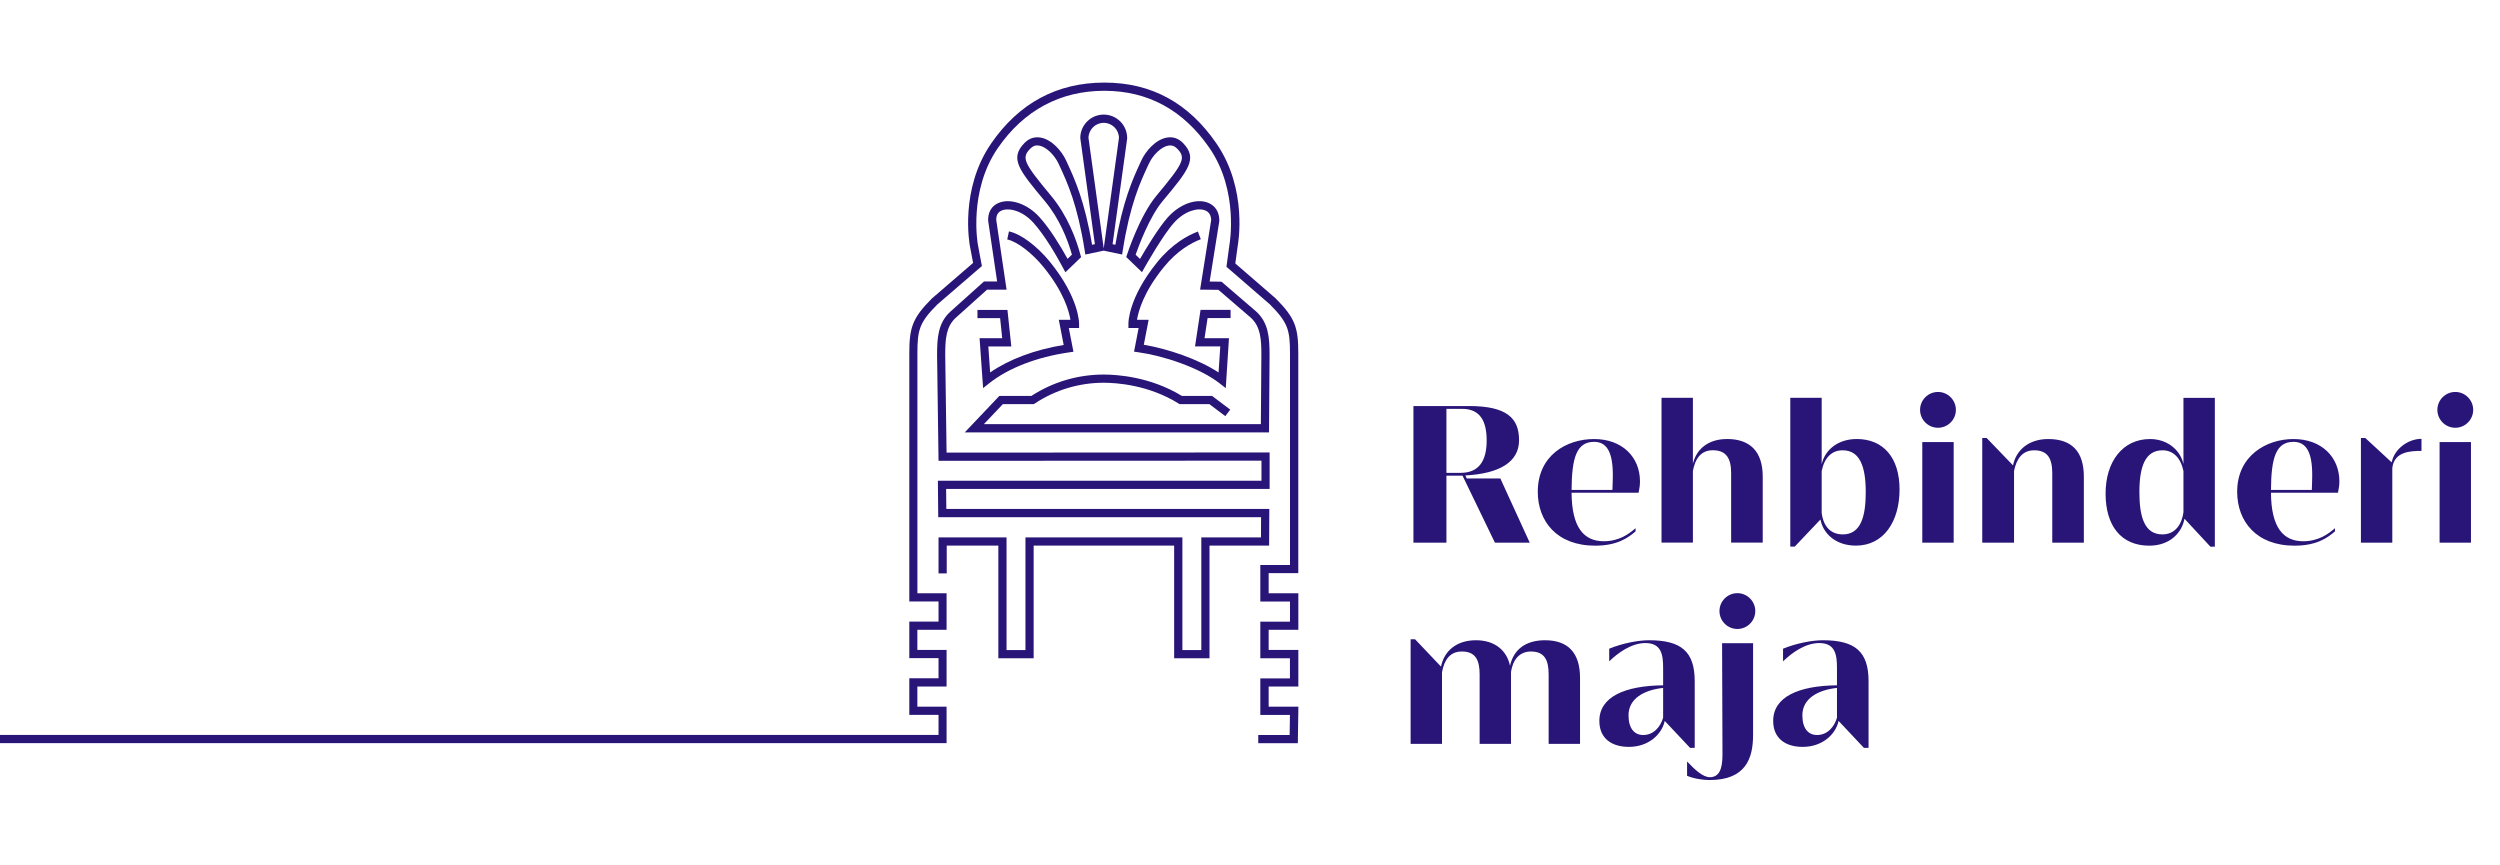 <?xml version="1.0" encoding="UTF-8"?>
<svg xmlns="http://www.w3.org/2000/svg" width="497" height="172" viewBox="0 0 497 172" fill="none">
  <g clip-path="url(#clip0_39_61)">
    <path d="M342.43 150.03C342.43 153.03 341.71 154.47 339.95 154.51C338.47 154.51 336.95 152.99 335.39 151.39V154.23C336.91 154.87 338.75 155.07 339.87 155.07C347.07 155.07 348.51 150.75 348.51 146.11V127.87H342.35L342.43 150.03ZM345.39 117.92C343.43 117.92 341.83 119.52 341.83 121.48C341.83 123.44 343.43 125.04 345.39 125.04C347.35 125.04 348.95 123.44 348.95 121.48C348.95 119.52 347.35 117.92 345.39 117.92ZM307.15 127.28C303.35 127.28 300.91 129.08 300.19 132.36C299.59 129.44 297.31 127.28 293.43 127.28C289.55 127.28 287.11 129.4 286.47 132.52L281.31 127.08H280.43V147.88H286.67V133.64C287.11 131.2 288.23 129.52 290.63 129.52C293.35 129.52 294.15 131.24 294.15 134.08V147.88H300.39V133.56C300.75 131.24 301.99 129.52 304.35 129.52C307.07 129.52 307.87 131.24 307.87 134.08V147.88H314.11V134.76C314.11 129.8 311.75 127.28 307.15 127.28ZM343.31 87.28C339.55 87.28 337.23 89.32 336.55 92.2V79.08H330.31V107.87H336.55V93.63C336.99 91.19 338.15 89.51 340.51 89.51C343.23 89.51 344.15 91.19 344.15 94.07V107.87H350.43V94.75C350.43 89.75 347.91 87.27 343.31 87.27V87.28ZM287.55 94.56H290.75L297.19 107.88H304.11L298.27 95.12H291.59L291.31 94.52C297.99 94.16 301.99 91.92 301.99 87.52C301.99 83.12 299.55 80.72 292.03 80.72H280.99V107.88H287.55V94.56ZM287.55 81.28H290.59C294.27 81.24 295.55 83.76 295.55 87.56C295.55 91.64 293.99 94 290.39 94H287.55V81.28ZM325.15 105C323.79 106.2 321.83 107.6 318.83 107.6C314.91 107.6 312.47 104.92 312.43 97.96H325.75C325.91 97.2 326.03 96.44 326.03 95.72C326.03 90.8 322.43 87.28 316.91 87.28C311.39 87.28 305.71 90.56 305.71 97.76C305.71 103.64 309.51 108.48 317.11 108.48C321.51 108.48 323.67 106.92 325.15 105.64V105ZM316.91 87.84C319.43 87.84 320.63 89.88 320.63 94.44C320.63 95.24 320.59 96.36 320.55 97.4H312.43C312.47 90.88 313.47 87.84 316.91 87.84ZM336.91 148.68V135.44C336.91 129.56 334.27 127.28 327.83 127.28C325.67 127.28 322.55 127.88 319.91 128.96V131.48C321.63 129.8 324.31 127.84 327.11 127.84C330.31 127.84 330.63 130.2 330.63 132.8V136.24C323.03 136.32 317.95 138.52 317.95 143.32C317.95 146.76 320.35 148.48 323.83 148.48C327.75 148.48 330.39 145.96 330.95 143.32L335.99 148.68H336.91ZM330.63 142.68C330.11 144.48 328.75 146.12 326.67 146.12C324.91 146.12 323.75 144.8 323.75 142.2C323.75 138.88 326.83 137.16 330.63 136.76V142.68ZM382.15 107.88H388.39V87.88H382.15V107.88ZM455.95 87.28C450.59 87.28 444.75 90.56 444.75 97.76C444.75 103.64 448.55 108.48 456.15 108.48C460.55 108.48 462.71 106.92 464.19 105.64V105C462.83 106.2 460.87 107.6 457.87 107.6C453.95 107.6 451.51 104.92 451.47 97.96H464.79C464.95 97.2 465.07 96.44 465.07 95.72C465.07 90.8 461.47 87.28 455.95 87.28ZM459.59 97.4H451.47C451.51 90.88 452.51 87.84 455.95 87.84C458.47 87.84 459.67 89.88 459.67 94.44C459.67 95.24 459.63 96.36 459.59 97.4ZM488.11 85.04C490.07 85.04 491.67 83.44 491.67 81.48C491.67 79.52 490.07 77.92 488.11 77.92C486.15 77.92 484.55 79.52 484.55 81.48C484.55 83.44 486.15 85.04 488.11 85.04ZM475.47 91.92L470.23 87.08H469.35V107.88H475.59V93.04C475.95 89.76 479.23 89.64 481.39 89.64V87.24C478.75 87.24 475.99 89.24 475.47 91.92ZM484.99 107.88H491.23V87.88H484.99V107.88ZM369.07 87.28C365.63 87.28 362.87 89.2 362.15 92.28V79.08H355.91V108.67H356.79L361.91 103.27C362.39 105.95 364.83 108.47 368.95 108.47C374.51 108.47 377.63 103.63 377.63 97.31C377.63 90.99 374.43 87.27 369.07 87.27V87.28ZM366.35 106.24C363.55 106.24 362.39 104.12 362.15 101.96V93.64C362.71 90.88 364.23 89.52 366.31 89.52C369.71 89.52 370.91 92.68 370.91 97.84C370.91 102.64 369.95 106.24 366.35 106.24ZM362.39 127.28C360.23 127.28 357.11 127.88 354.47 128.96V131.48C356.19 129.8 358.87 127.84 361.67 127.84C364.87 127.84 365.19 130.2 365.19 132.8V136.24C357.59 136.32 352.51 138.52 352.51 143.32C352.51 146.76 354.91 148.48 358.39 148.48C362.31 148.48 364.95 145.96 365.51 143.32L370.55 148.68H371.47V135.44C371.47 129.56 368.83 127.28 362.39 127.28ZM365.19 142.68C364.67 144.48 363.31 146.12 361.23 146.12C359.47 146.12 358.31 144.8 358.31 142.2C358.31 138.88 361.39 137.16 365.19 136.76V142.68ZM385.27 77.92C383.31 77.92 381.71 79.52 381.71 81.48C381.71 83.44 383.31 85.04 385.27 85.04C387.23 85.04 388.83 83.44 388.83 81.48C388.83 79.52 387.23 77.92 385.27 77.92ZM407.19 87.28C403.31 87.28 400.79 89.48 400.19 92.52L394.95 87.08H394.07V107.88H400.39V93.64C400.87 91.2 402.07 89.52 404.39 89.52C407.11 89.52 407.99 91.2 407.99 94.08V107.88H414.27V94.76C414.27 89.68 411.79 87.28 407.19 87.28ZM434.07 92.24C433.35 89.2 430.63 87.28 427.43 87.28C422.03 87.28 418.59 91.72 418.59 98.12C418.59 104.52 421.67 108.48 427.27 108.48C431.43 108.48 433.79 105.84 434.27 103.12L439.43 108.68H440.31V79.09H434.07V92.25V92.24ZM434.07 101.84C433.79 104 432.59 106.24 429.87 106.24C426.27 106.24 425.31 102.64 425.31 97.84C425.31 92.68 426.51 89.52 429.91 89.52C431.95 89.52 433.51 90.92 434.07 93.64V101.84Z" fill="#291578"></path>
    <path d="M240.44 130.86H233.42V108.47H205.49V130.86H198.47V108.47H188.21V113.99H186.58V106.84H200.1V129.23H203.86V106.84H235.06V129.23H238.82V106.84H250.68L250.7 102.82H186.52L186.45 95.57H250.78V91.58L186.58 91.61L186.29 70.56C186.29 67.15 186.49 64.16 188.95 61.94L195.61 55.96H198.23L196.45 43.93C196.36 42.2 197.13 40.92 198.55 40.33C200.88 39.36 204.29 40.55 206.64 43.16C208.72 45.45 210.75 48.78 212.23 51.46L213.1 50.62C212.25 47.62 210.64 43.49 207.71 39.98C202.58 33.83 200.66 31.52 203.65 28.44C204.54 27.52 205.65 27.14 206.86 27.35C209.1 27.73 211.07 30 211.96 31.94L212.2 32.47C213.58 35.46 215.64 39.93 217.1 48.66L217.66 48.54L214.76 27.44C214.76 24.87 216.85 22.78 219.42 22.78C221.99 22.78 224.08 24.87 224.08 27.44V27.55L221.18 48.54L221.74 48.66C223.2 39.93 225.26 35.46 226.64 32.47L226.88 31.94C227.77 30 229.74 27.74 231.98 27.35C233.19 27.14 234.3 27.52 235.19 28.44C238.18 31.52 236.26 33.83 231.13 39.98C228.49 43.14 226.36 48.94 225.76 50.64L226.63 51.48C227.73 49.57 230.34 45.22 232.2 43.16C234.54 40.58 237.79 39.39 240.12 40.29C241.57 40.85 242.4 42.13 242.4 43.81V43.94L240.48 55.97L242.83 56L249.72 61.92C252.19 64.15 252.39 67.15 252.39 70.54L252.28 85.96H191.79L198.67 78.71H205.04C209.32 75.93 214.29 74.46 219.42 74.46C222.02 74.46 228.7 74.88 234.96 78.71H240.96L244.57 81.43L243.59 82.73L240.42 80.34H234.5L234.3 80.22C228.34 76.5 221.91 76.09 219.43 76.09C214.54 76.09 209.8 77.51 205.74 80.2L205.53 80.34H199.37L195.59 84.32H250.66L250.76 70.53C250.76 67.43 250.6 64.91 248.64 63.14L242.22 57.62L238.58 57.58L240.78 43.75C240.76 42.78 240.35 42.12 239.54 41.81C238.1 41.26 235.54 41.92 233.42 44.25C231.17 46.73 227.58 53.12 227.54 53.19L227.02 54.11L223.9 51.1L224.06 50.61C224.16 50.3 226.59 42.88 229.89 38.92C235.37 32.35 235.8 31.38 234.03 29.56C233.52 29.03 232.94 28.83 232.26 28.94C230.89 29.18 229.21 30.75 228.37 32.6L228.12 33.14C226.65 36.32 224.64 40.68 223.21 49.75L223.08 50.6L219.42 49.83L215.76 50.6L215.63 49.75C214.2 40.68 212.19 36.32 210.72 33.14L210.47 32.6C209.62 30.75 207.95 29.18 206.58 28.94C205.91 28.82 205.33 29.02 204.81 29.56C203.04 31.38 203.47 32.34 208.95 38.92C212.22 42.85 213.93 47.46 214.79 50.65L214.92 51.12L211.8 54.13L211.29 53.18C210.1 50.95 207.75 46.83 205.42 44.26C203.28 41.89 200.6 41.25 199.16 41.84C198.38 42.16 198.02 42.81 198.06 43.77L200.11 57.59H196.22L190.03 63.15C188.07 64.92 187.91 67.44 187.91 70.55L188.18 89.98L252.4 89.95V97.2H188.09L188.13 101.18H252.34L252.3 108.46H240.45V130.85L240.44 130.86ZM216.39 27.4L219.42 49.38L222.45 27.4C222.42 25.75 221.07 24.42 219.42 24.42C217.77 24.42 216.42 25.75 216.39 27.4Z" fill="#291578"></path>
    <path d="M257.99 147.75H250.14V146.12H256.38L256.44 142.13H250.55V134.86H256.44V130.86H250.55V123.59H256.45V119.59H250.55V112.32H256.45V70.28C256.45 65.6 256.07 64.14 252.43 60.49L243.82 53.04L244.41 48.67C244.44 48.52 246.33 38 240.47 29.46C235.27 21.89 228.23 18.05 219.53 18.05C210.83 18.05 203.55 21.89 198.35 29.46C192.49 38 194.38 48.52 194.4 48.62L195.2 52.89L186.35 60.52C182.75 64.12 182.38 65.59 182.38 70.27V117.94H188.18V125.21H182.37V129.21H188.18V136.48H182.37V140.48H188.18V147.73H0V146.1H186.58V142.11H180.77V134.84H186.58V130.84H180.77V123.57H186.58V119.57H180.77V70.27C180.77 65.19 181.34 63.26 185.27 59.33L193.45 52.27L192.82 48.93C192.73 48.48 190.77 37.65 197.03 28.54C202.55 20.5 210.13 16.42 219.55 16.42C228.97 16.42 236.32 20.5 241.84 28.54C248.1 37.66 246.13 48.48 246.05 48.93L245.58 52.38L253.57 59.29C257.54 63.26 258.1 65.2 258.1 70.27V113.94H252.21V117.94H258.11V125.21H252.21V129.21H258.11V136.48H252.21V140.48H258.12L258.01 147.73L257.99 147.75Z" fill="#291578"></path>
    <path d="M195.44 77.17L194.74 67.24H199.24L198.82 63.24H194.32V61.61H200.28L201.05 68.88H196.48L196.84 74.04C200.64 71.42 205.75 69.51 211.46 68.58L210.49 63.58H212.8C212.55 61.98 211.54 58.12 207.47 53.11C205.17 50.28 202.2 48.02 200.24 47.6L200.58 46C202.94 46.5 206.14 48.88 208.74 52.07C214.53 59.2 214.53 64.19 214.52 64.4V65.2H212.48L213.4 69.93L212.55 70.05C206.13 70.97 200.48 73.16 196.64 76.2L195.43 77.16L195.44 77.17Z" fill="#291578"></path>
    <path d="M243.68 77.16L242.46 76.21C238.43 73.07 231.29 70.72 226.3 70.03L225.45 69.91L226.36 65.2H224.33V64.4C224.31 64.19 224.3 59.2 230.1 52.07C233.01 48.49 236.08 46.81 238.14 46.03L238.72 47.56C236.85 48.27 234.05 49.8 231.37 53.1C227.3 58.1 226.29 61.97 226.04 63.57H228.35L227.39 68.54C232.04 69.32 238.15 71.34 242.25 74.05L242.59 68.87H237.57L238.67 61.6H244.64V63.23H240.07L239.46 67.23H244.32L243.68 77.16Z" fill="#291578"></path>
  </g>
  <defs>
    <clipPath id="clip0_39_61">
      <rect width="497" height="172" fill="white"></rect>
    </clipPath>
  </defs>
</svg>
